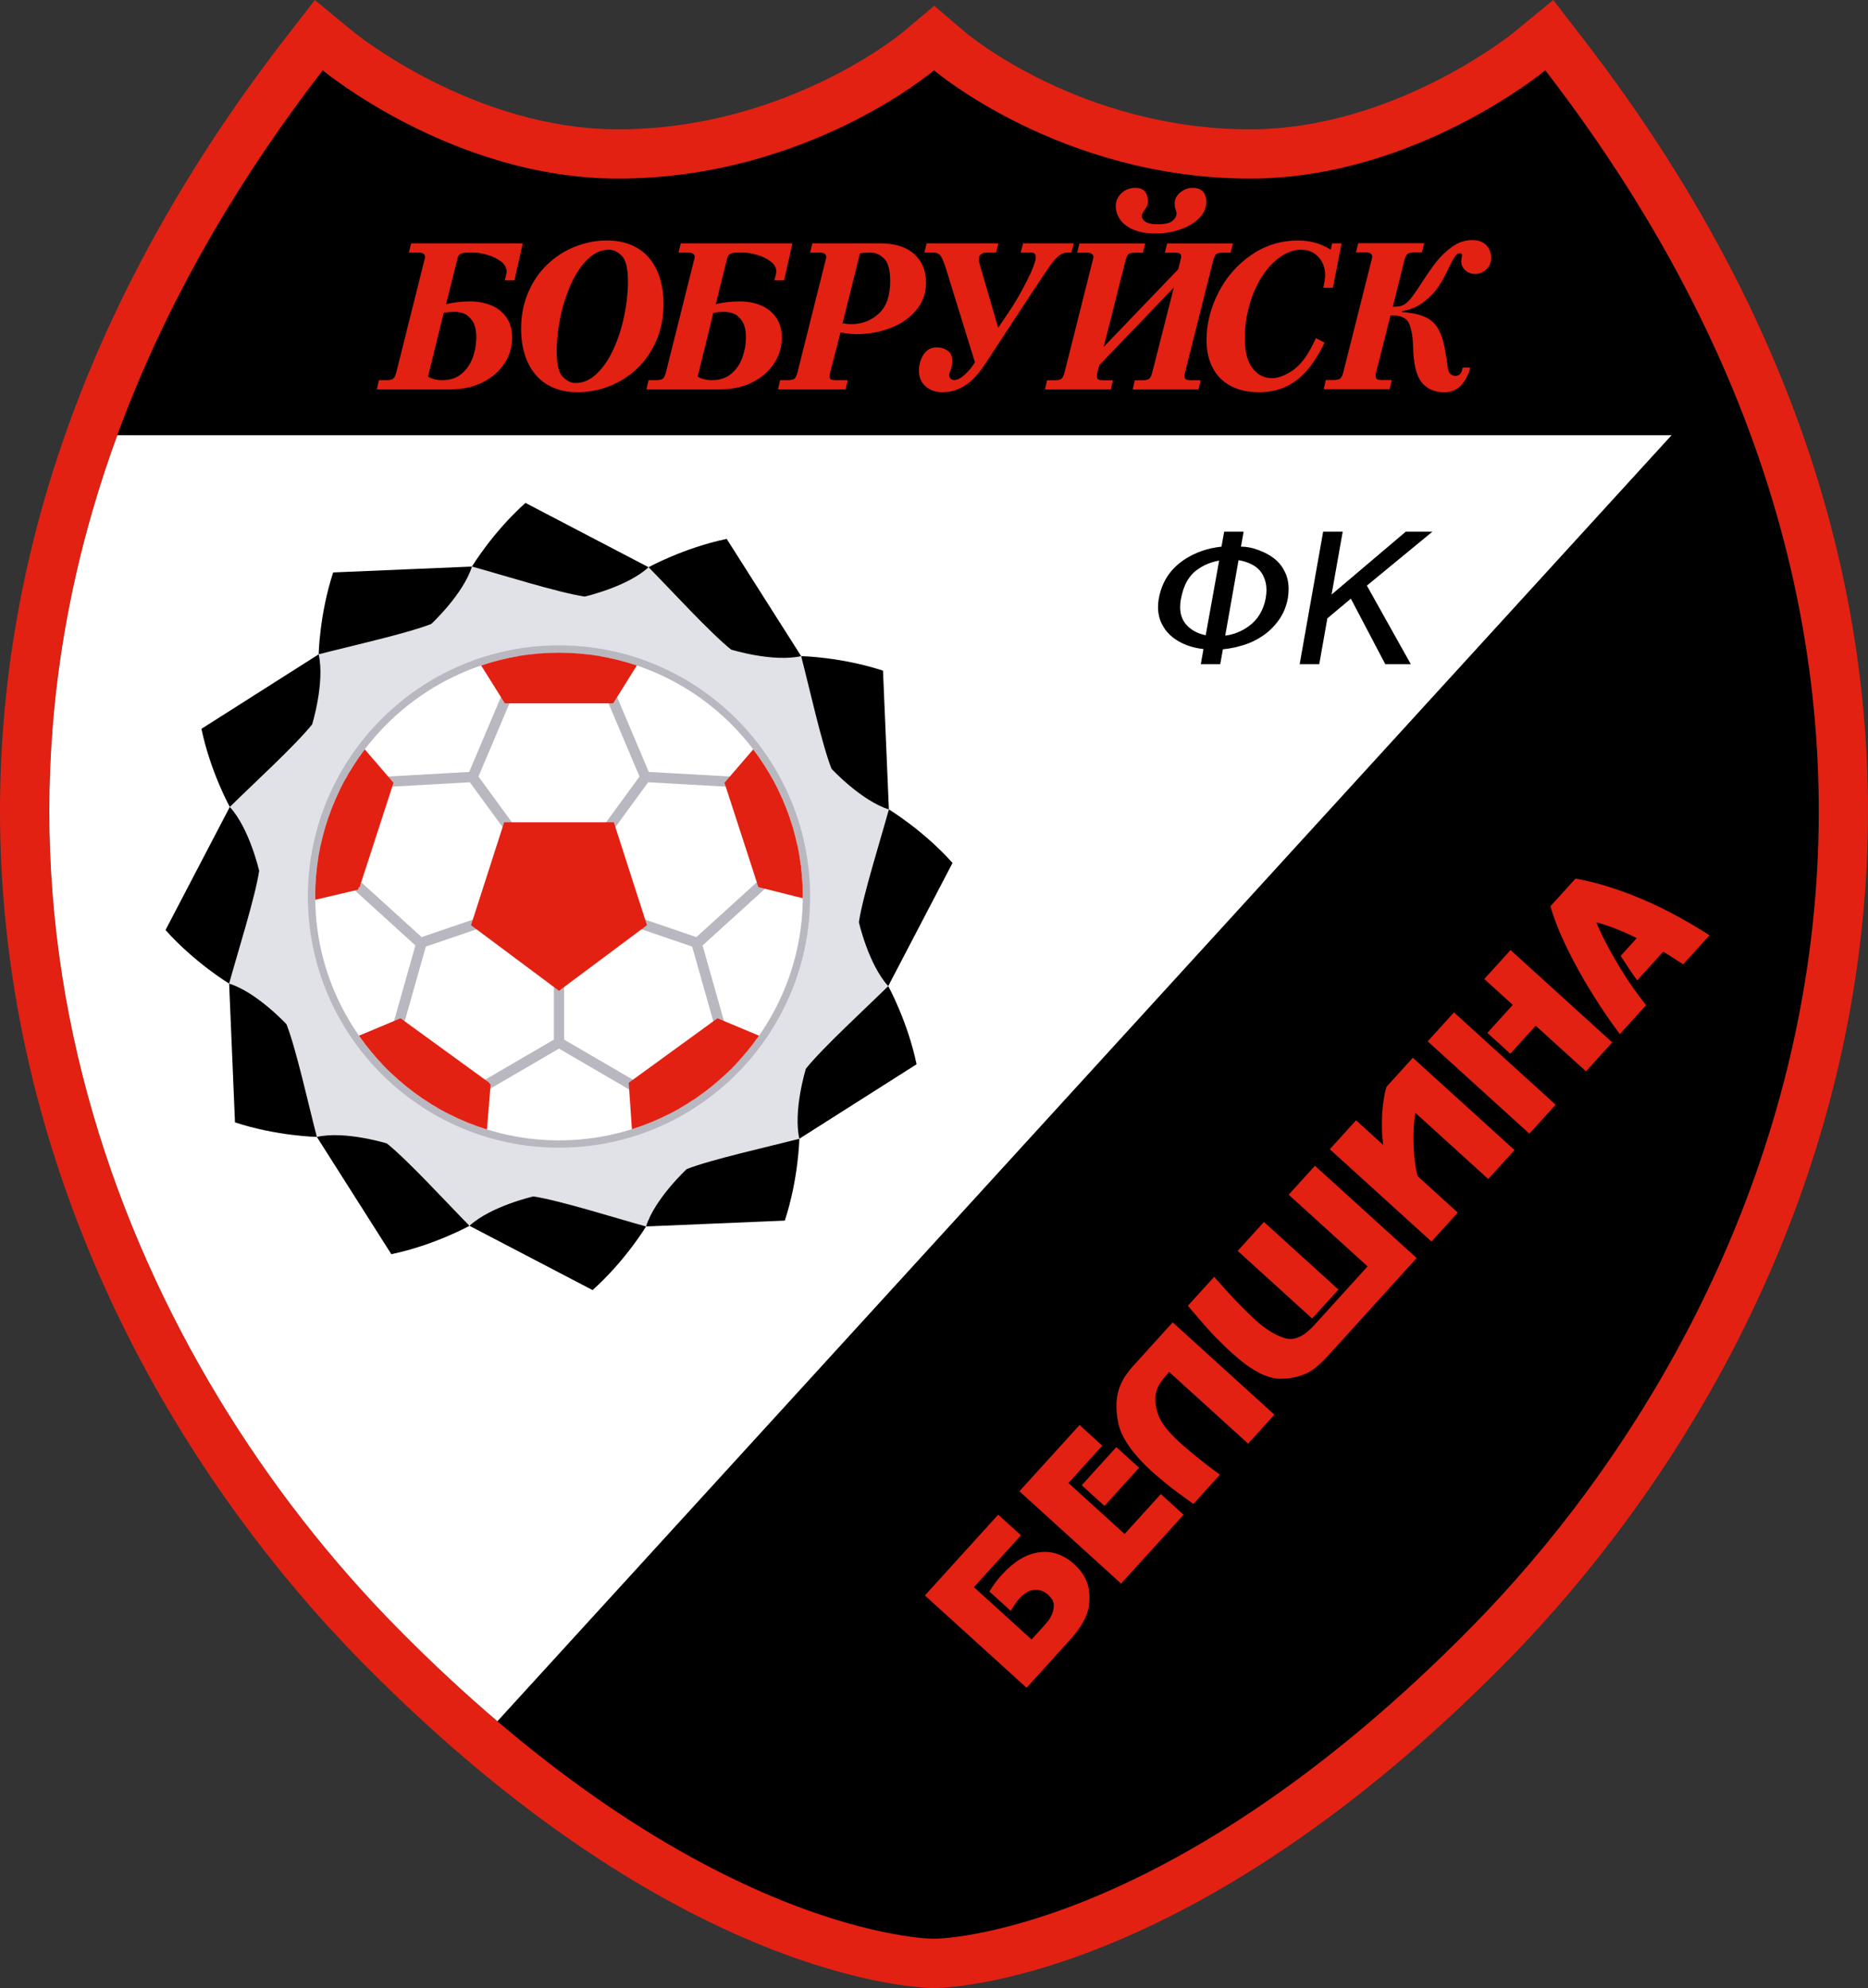 <?xml version="1.0" encoding="UTF-8"?>
<svg xmlns="http://www.w3.org/2000/svg" xmlns:xlink="http://www.w3.org/1999/xlink" width="542.8pt" height="577.55pt" viewBox="0 0 542.8 577.55" version="1.1">
<rect x="0" y="0" width="542.8" height="577.55" fill="#333333" stroke="none"/>
<g id="surface1">
<path style=" stroke:none;fill-rule:nonzero;fill:rgb(88.599%,12.9%,7.5%);fill-opacity:1;" d="M 531.195 149.77 C 518.25 102.309 494.418 55.848 460.355 11.684 L 451.34 0 L 439.914 9.395 C 439.57 9.676 405.152 37.57 363.242 37.57 C 314.117 37.57 281.012 9.816 280.684 9.539 L 271.465 1.672 L 262.152 9.508 C 261.82 9.785 228.223 37.57 179.559 37.57 C 137.648 37.57 103.227 9.676 102.887 9.395 L 91.484 0.02 L 82.445 11.684 C 48.383 55.848 24.547 102.309 11.605 149.77 C -0.109 192.73 -2.973 236.609 3.098 280.188 C 8.523 319.156 20.965 357.355 40.074 393.723 C 57.062 426.055 79.523 456.832 105.027 482.727 C 197.332 576.473 268.418 577.551 271.398 577.551 C 274.383 577.551 345.465 576.473 437.773 482.727 C 463.277 456.832 485.738 426.055 502.727 393.723 C 521.836 357.355 534.277 319.156 539.703 280.188 C 545.773 236.609 542.91 192.73 531.195 149.77 "/>
<path style=" stroke:none;fill-rule:nonzero;fill:rgb(0%,0%,0%);fill-opacity:1;" d="M 449.027 20.422 C 449.027 20.422 411.141 51.879 363.242 51.879 C 308.273 51.879 271.398 20.422 271.398 20.422 C 271.398 20.422 234.527 51.879 179.559 51.879 C 131.66 51.879 93.773 20.422 93.773 20.422 C -44.91 200.23 21.289 377.297 115.219 472.691 C 204.383 563.246 271.398 563.246 271.398 563.246 C 271.398 563.246 338.418 563.246 427.582 472.691 C 521.512 377.297 587.711 200.23 449.027 20.422 "/>
<path style=" stroke:none;fill-rule:nonzero;fill:rgb(100%,100%,100%);fill-opacity:1;" d="M 34.09 126.438 C -17.543 267.234 39.91 396.215 115.219 472.691 C 125.297 482.93 135.09 491.996 144.535 500.047 L 485.719 126.438 "/>
<path style=" stroke:none;fill-rule:nonzero;fill:rgb(88.599%,12.9%,7.5%);fill-opacity:1;" d="M 290.059 440.027 L 296.668 446.023 L 282.996 461.09 L 299.754 476.297 L 303.477 472.195 C 303.746 471.902 304.055 471.535 304.41 471.086 C 304.77 470.633 305.09 470.152 305.371 469.629 C 305.887 468.691 306.164 467.66 306.215 466.543 C 306.262 465.426 305.715 464.348 304.57 463.309 C 303.43 462.273 302.105 461.801 300.602 461.887 C 299.09 461.973 297.629 462.801 296.211 464.371 C 296.016 464.582 295.82 464.805 295.629 465.043 C 295.438 465.281 295.262 465.52 295.094 465.754 C 294.832 466.152 294.578 466.539 294.328 466.918 C 294.082 467.297 293.863 467.645 293.676 467.961 L 287.496 462.352 C 287.855 461.801 288.188 461.289 288.492 460.816 C 288.801 460.344 289.133 459.883 289.488 459.438 C 289.754 459.09 290.016 458.766 290.277 458.441 C 290.547 458.125 290.836 457.797 291.152 457.449 C 294.621 453.625 298.219 451.465 301.938 450.965 C 305.664 450.465 309.09 451.637 312.223 454.48 C 312.777 454.984 313.352 455.602 313.93 456.32 C 314.512 457.043 315.031 457.875 315.48 458.82 C 316.469 460.879 316.777 463.414 316.422 466.43 C 316.055 469.441 314.125 472.879 310.629 476.727 L 298.297 490.316 L 268.75 463.5 "/>
<path style=" stroke:none;fill-rule:nonzero;fill:rgb(88.599%,12.9%,7.5%);fill-opacity:1;" d="M 330.992 426.406 L 320.934 437.488 L 314.32 431.484 L 324.375 420.402 Z M 320.305 419.988 L 310.465 430.824 L 326.785 445.641 L 337.309 434.047 L 343.926 440.047 L 325.766 460.055 L 296.219 433.238 L 313.691 413.988 "/>
<path style=" stroke:none;fill-rule:nonzero;fill:rgb(88.599%,12.9%,7.5%);fill-opacity:1;" d="M 338.836 399.574 C 338.426 400.027 337.938 400.641 337.379 401.422 C 336.816 402.199 336.371 403.117 336.035 404.176 C 335.535 405.902 335.645 408.004 336.375 410.48 C 337.102 412.965 339.246 415.82 342.805 419.047 C 343.598 419.766 344.547 420.594 345.645 421.52 C 346.742 422.441 347.867 423.355 349.031 424.262 C 349.98 425.031 350.93 425.773 351.879 426.484 C 352.824 427.199 353.695 427.844 354.484 428.414 L 346.781 436.902 C 343.473 434.578 340.891 432.66 339.039 431.148 C 337.188 429.641 335.816 428.48 334.91 427.66 C 329.121 422.406 325.801 417.641 324.934 413.367 C 324.066 409.094 324.273 405.445 325.559 402.438 C 326.012 401.352 326.562 400.348 327.203 399.426 C 327.844 398.504 328.488 397.684 329.141 396.969 L 340.762 384.164 L 370.305 410.98 L 362.676 419.395 L 339.738 398.578 "/>
<path style=" stroke:none;fill-rule:nonzero;fill:rgb(88.599%,12.9%,7.5%);fill-opacity:1;" d="M 388.914 374.633 L 381.281 383.047 L 359.645 363.402 L 367.273 354.992 Z M 374.461 347.078 L 382.09 338.672 L 411.641 365.484 L 385.871 393.879 C 385.266 394.543 384.617 395.203 383.926 395.859 C 383.234 396.52 382.48 397.156 381.676 397.781 C 379.094 399.609 375.875 400.531 372.016 400.543 C 368.156 400.555 363.465 398.055 357.941 393.039 C 357.387 392.535 356.852 392.035 356.328 391.539 C 355.812 391.047 355.312 390.555 354.832 390.07 C 353.285 388.57 351.762 386.973 350.262 385.266 C 348.754 383.562 347.062 381.586 345.176 379.344 L 352.805 370.938 C 355.734 374.27 358.152 376.914 360.059 378.863 C 361.969 380.812 363.547 382.355 364.797 383.484 C 367.609 386.043 370.391 387.781 373.141 388.699 C 375.887 389.613 378.793 388.383 381.859 385.004 L 397.391 367.895 "/>
<path style=" stroke:none;fill-rule:nonzero;fill:rgb(88.599%,12.9%,7.5%);fill-opacity:1;" d="M 394.047 325.461 L 401.906 332.598 C 401.828 331.988 401.766 331.348 401.707 330.66 C 401.648 329.98 401.609 329.285 401.574 328.574 C 401.551 327.434 401.551 326.262 401.57 325.066 C 401.594 323.875 401.664 322.699 401.793 321.547 C 401.926 320.449 402.074 319.41 402.242 318.422 C 402.418 317.438 402.633 316.523 402.906 315.699 L 410.535 307.293 L 440.082 334.105 L 432.449 342.52 L 411.285 323.305 C 411.125 324.18 410.996 325.16 410.906 326.242 C 410.816 327.332 410.766 328.449 410.738 329.594 C 410.719 330.793 410.734 332 410.793 333.219 C 410.852 334.438 410.93 335.629 411.035 336.797 C 411.152 337.684 411.285 338.539 411.426 339.371 C 411.566 340.203 411.742 340.984 411.953 341.711 L 423.594 352.277 L 415.961 360.688 L 386.41 333.867 "/>
<path style=" stroke:none;fill-rule:nonzero;fill:rgb(88.599%,12.9%,7.5%);fill-opacity:1;" d="M 438.93 276.004 L 468.48 302.824 L 460.844 311.234 L 446.246 297.988 L 438.867 306.117 L 432.199 300.062 L 439.578 291.93 L 431.297 284.414 Z M 422.492 294.113 L 452.039 320.938 L 444.406 329.344 L 414.859 302.527 Z M 422.492 294.113 "/>
<path style=" stroke:none;fill-rule:nonzero;fill:rgb(88.599%,12.9%,7.5%);fill-opacity:1;" d="M 457.805 255.246 C 460.52 255.727 463.203 256.355 465.855 257.141 C 468.508 257.926 471.09 258.805 473.598 259.773 C 478.148 261.535 482.402 263.477 486.352 265.609 C 490.297 267.738 493.77 269.773 496.754 271.711 L 489.121 280.117 C 488.938 279.996 488.773 279.898 488.629 279.816 C 488.488 279.734 488.348 279.66 488.219 279.586 C 488.191 279.562 488.164 279.539 488.141 279.516 C 487.953 279.395 487.734 279.262 487.484 279.105 C 487.238 278.953 486.93 278.758 486.559 278.52 C 486.242 278.328 485.977 278.156 485.746 278 C 485.523 277.848 485.309 277.699 485.098 277.555 C 485.023 277.531 484.953 277.496 484.898 277.449 C 484.848 277.398 484.785 277.367 484.703 277.34 C 484.496 277.199 484.277 277.062 484.055 276.934 C 483.828 276.801 483.578 276.656 483.285 276.492 L 475.734 284.812 C 474.867 283.637 474.039 282.449 473.258 281.258 C 472.473 280.062 471.699 278.875 470.93 277.695 L 475.59 272.555 C 474.68 272.066 473.754 271.617 472.82 271.203 C 471.887 270.793 470.98 270.406 470.098 270.039 C 468.57 269.426 467.227 268.945 466.066 268.598 C 464.91 268.246 464.16 268.016 463.828 267.902 C 464.801 270.246 465.922 272.59 467.176 274.941 C 468.438 277.289 469.754 279.578 471.133 281.801 C 472.27 283.652 473.445 285.434 474.66 287.145 C 475.879 288.855 477.094 290.48 478.316 292.023 L 470.688 300.43 C 469.297 298.598 467.91 296.637 466.5 294.559 C 465.09 292.484 463.715 290.352 462.363 288.156 C 459.691 283.844 457.289 279.484 455.16 275.082 C 453.035 270.68 451.492 266.738 450.535 263.258 "/>
<path style=" stroke:none;fill-rule:nonzero;fill:rgb(88.599%,12.9%,7.5%);fill-opacity:1;" d="M 118.809 73.371 L 121.582 73.371 C 122.871 73.371 123.516 73.812 123.516 74.695 C 123.516 74.812 123.438 75.156 123.277 75.723 L 115.18 108.094 C 114.969 108.93 114.703 109.527 114.383 109.895 C 114.055 110.262 113.352 110.445 112.27 110.445 L 110.102 110.445 L 109.496 113.113 L 131.09 113.113 C 134.406 113.113 137.422 112.453 140.137 111.121 C 142.848 109.793 144.973 107.977 146.512 105.68 C 148.043 103.375 148.816 100.852 148.816 98.102 C 148.816 95.789 148.266 93.84 147.172 92.25 C 146.078 90.664 144.609 89.488 142.762 88.719 C 140.91 87.953 138.855 87.566 136.586 87.566 C 134.18 87.566 131.863 87.832 129.625 88.359 L 133.008 74.812 C 133.262 73.852 134.191 73.371 135.797 73.371 L 137.672 73.371 C 138.707 73.371 139.984 73.586 141.512 74.012 C 143.039 74.438 144.371 75.074 145.516 75.914 C 146.656 76.758 147.227 77.758 147.227 78.91 C 147.227 79.117 147.188 79.379 147.109 79.691 L 146.672 81.438 L 149.492 81.438 L 151.895 70.699 L 119.477 70.699 Z M 132.102 90.578 C 132.902 90.578 133.766 90.738 134.688 91.051 C 135.609 91.363 136.457 92.074 137.23 93.188 C 138.012 94.301 138.398 95.898 138.398 97.984 C 138.398 99.992 138.059 101.953 137.371 103.859 C 136.688 105.773 135.609 107.348 134.129 108.586 C 132.652 109.824 130.793 110.445 128.559 110.445 C 126.906 110.445 125.512 110.102 124.371 109.414 L 128.926 90.887 C 129.891 90.684 130.949 90.578 132.102 90.578 "/>
<path style=" stroke:none;fill-rule:nonzero;fill:rgb(88.599%,12.9%,7.5%);fill-opacity:1;" d="M 177.152 112.16 C 180.148 110.969 182.82 109.254 185.168 107.02 C 187.516 104.781 189.375 102.059 190.75 98.855 C 192.121 95.656 192.812 92.113 192.812 88.227 C 192.812 85.684 192.488 83.312 191.844 81.102 C 191.199 78.895 190.207 76.945 188.871 75.254 C 187.531 73.566 185.816 72.242 183.719 71.297 C 181.621 70.344 179.176 69.867 176.371 69.867 C 173.172 69.867 170.07 70.465 167.082 71.656 C 164.086 72.848 161.414 74.57 159.055 76.816 C 156.695 79.062 154.836 81.789 153.465 84.996 C 152.102 88.207 151.418 91.742 151.418 95.605 C 151.418 98.148 151.742 100.52 152.391 102.723 C 153.039 104.926 154.039 106.879 155.391 108.57 C 156.742 110.266 158.469 111.586 160.57 112.531 C 162.672 113.477 165.098 113.949 167.855 113.949 C 171.055 113.949 174.152 113.352 177.152 112.16 M 180.664 74.301 C 181.863 75.477 182.465 77.957 182.465 81.746 C 182.465 84.965 182.098 88.328 181.363 91.836 C 180.633 95.344 179.586 98.562 178.234 101.5 C 176.883 104.438 175.266 106.801 173.375 108.594 C 171.488 110.383 169.445 111.277 167.246 111.277 C 165.984 111.277 164.758 110.691 163.559 109.512 C 162.359 108.332 161.762 105.855 161.762 102.086 C 161.762 98.855 162.129 95.496 162.859 92.004 C 163.594 88.516 164.641 85.293 165.996 82.34 C 167.355 79.391 168.969 77.016 170.852 75.227 C 172.727 73.438 174.77 72.539 176.98 72.539 C 178.242 72.539 179.465 73.129 180.664 74.301 "/>
<path style=" stroke:none;fill-rule:nonzero;fill:rgb(88.599%,12.9%,7.5%);fill-opacity:1;" d="M 197.16 73.371 L 199.934 73.371 C 201.223 73.371 201.867 73.812 201.867 74.695 C 201.867 74.812 201.789 75.156 201.629 75.723 L 193.527 108.094 C 193.32 108.93 193.055 109.527 192.73 109.895 C 192.406 110.262 191.703 110.445 190.621 110.445 L 188.453 110.445 L 187.848 113.113 L 209.441 113.113 C 212.758 113.113 215.773 112.453 218.488 111.121 C 221.203 109.793 223.324 107.977 224.859 105.68 C 226.395 103.375 227.164 100.852 227.164 98.102 C 227.164 95.789 226.617 93.84 225.523 92.25 C 224.43 90.664 222.957 89.488 221.109 88.719 C 219.262 87.953 217.207 87.566 214.938 87.566 C 212.535 87.566 210.215 87.832 207.977 88.359 L 211.359 74.812 C 211.613 73.852 212.547 73.371 214.148 73.371 L 216.023 73.371 C 217.055 73.371 218.34 73.586 219.863 74.012 C 221.391 74.438 222.723 75.074 223.867 75.914 C 225.008 76.758 225.578 77.758 225.578 78.91 C 225.578 79.117 225.539 79.379 225.461 79.691 L 225.023 81.438 L 227.848 81.438 L 230.246 70.699 L 197.828 70.699 Z M 210.453 90.578 C 211.254 90.578 212.113 90.738 213.035 91.051 C 213.961 91.363 214.809 92.074 215.586 93.188 C 216.359 94.301 216.75 95.898 216.75 97.984 C 216.75 99.992 216.406 101.953 215.723 103.859 C 215.039 105.773 213.961 107.348 212.48 108.586 C 211.004 109.824 209.145 110.445 206.91 110.445 C 205.262 110.445 203.863 110.102 202.723 109.414 L 207.273 90.887 C 208.242 90.684 209.301 90.578 210.453 90.578 "/>
<path style=" stroke:none;fill-rule:nonzero;fill:rgb(88.599%,12.9%,7.5%);fill-opacity:1;" d="M 235.391 73.371 L 238.164 73.371 C 239.453 73.371 240.098 73.812 240.098 74.695 C 240.098 74.812 240.02 75.156 239.863 75.723 L 231.758 108.094 C 231.551 108.93 231.285 109.527 230.961 109.895 C 230.637 110.262 229.934 110.445 228.848 110.445 L 226.68 110.445 L 226.074 113.113 L 245.723 113.113 L 246.328 110.445 L 242.945 110.445 C 242.27 110.445 241.785 110.383 241.5 110.258 C 241.215 110.133 241.07 109.816 241.07 109.309 C 241.07 108.992 241.133 108.594 241.25 108.121 L 244.227 96.586 C 246.172 96.918 247.688 97.082 248.773 97.082 C 252.355 97.082 255.695 96.48 258.797 95.273 C 261.895 94.07 264.383 92.328 266.266 90.051 C 268.141 87.773 269.09 85.145 269.09 82.156 C 269.09 78.645 267.93 75.859 265.629 73.797 C 263.32 71.734 260.051 70.699 255.812 70.699 L 236.059 70.699 Z M 253.07 73.371 C 254.422 73.371 255.691 73.949 256.883 75.109 C 258.074 76.266 258.672 78.461 258.672 81.691 C 258.672 85.961 257.555 89.109 255.324 91.133 C 253.094 93.16 250.438 94.172 247.352 94.172 C 246.703 94.172 245.863 94.094 244.82 93.934 L 249.879 73.609 C 250.621 73.453 251.688 73.371 253.07 73.371 "/>
<path style=" stroke:none;fill-rule:nonzero;fill:rgb(88.599%,12.9%,7.5%);fill-opacity:1;" d="M 269.262 70.699 L 290.105 70.699 L 289.438 73.371 L 286.395 73.371 C 285.883 73.371 285.422 73.547 285.008 73.902 C 284.598 74.254 284.395 74.734 284.395 75.348 C 284.395 75.516 284.434 75.797 284.512 76.184 L 290.047 95.23 L 293.699 89.793 C 295.211 87.547 296.801 84.762 298.473 81.43 C 300.145 78.102 300.98 75.832 300.98 74.629 C 300.98 73.793 300.492 73.371 299.523 73.371 L 296.605 73.371 L 297.27 70.699 L 311.988 70.699 L 311.32 73.371 L 310.16 73.371 C 309.246 73.371 308.371 73.723 307.555 74.422 C 306.73 75.117 305.922 76.039 305.121 77.188 C 304.316 78.328 302.695 80.742 300.254 84.414 L 286.215 105.797 C 285.059 107.574 283.855 109.066 282.598 110.266 C 281.344 111.465 279.992 112.379 278.539 113.008 C 277.094 113.637 275.535 113.949 273.879 113.949 C 271.867 113.949 270.223 113.379 268.941 112.238 C 267.664 111.098 267.023 109.609 267.023 107.773 C 267.023 105.965 267.473 104.367 268.379 102.984 C 269.281 101.605 270.551 100.914 272.184 100.914 C 273.352 100.914 274.395 101.219 275.305 101.824 C 276.223 102.434 276.684 103.395 276.684 104.711 C 276.684 105.758 276.555 106.594 276.309 107.223 C 275.98 108.07 275.82 108.664 275.82 109 C 275.82 109.34 275.941 109.66 276.184 109.961 C 276.426 110.258 276.793 110.406 277.285 110.406 C 278.129 110.406 279.094 109.934 280.191 108.98 C 281.289 108.027 282.328 106.789 283.297 105.266 L 275.031 78.543 C 274.387 76.469 273.84 75.086 273.383 74.402 C 272.93 73.715 272.199 73.371 271.203 73.371 L 268.594 73.371 "/>
<path style=" stroke:none;fill-rule:nonzero;fill:rgb(88.599%,12.9%,7.5%);fill-opacity:1;" d="M 313.664 70.727 L 332.785 70.727 L 332.113 73.398 L 329.934 73.398 C 328.828 73.398 328.117 73.586 327.805 73.949 C 327.484 74.32 327.223 74.922 327.016 75.754 L 320.703 100.789 L 342.367 78.223 L 342.977 75.754 C 343.145 75.145 343.227 74.801 343.227 74.723 C 343.227 74.129 343.07 73.758 342.754 73.613 C 342.438 73.473 341.949 73.398 341.285 73.398 L 338.488 73.398 L 339.152 70.727 L 358.27 70.727 L 357.602 73.398 L 355.426 73.398 C 354.32 73.398 353.617 73.578 353.312 73.93 C 353.012 74.281 352.742 74.891 352.504 75.754 L 344.367 108.121 C 344.254 108.547 344.191 108.906 344.191 109.211 C 344.191 109.758 344.352 110.105 344.676 110.254 C 344.992 110.398 345.461 110.473 346.074 110.473 L 348.875 110.473 L 348.266 113.145 L 329.137 113.145 L 329.742 110.473 L 331.938 110.473 C 333.023 110.473 333.727 110.293 334.051 109.93 C 334.367 109.566 334.633 108.965 334.844 108.121 L 341.098 83.508 L 319.434 106.078 L 318.887 108.121 C 318.766 108.543 318.707 108.906 318.707 109.211 C 318.707 109.77 318.859 110.121 319.18 110.258 C 319.492 110.402 319.965 110.473 320.59 110.473 L 323.371 110.473 L 322.766 113.145 L 303.648 113.145 L 304.258 110.473 L 306.438 110.473 C 307.523 110.473 308.227 110.289 308.555 109.922 C 308.879 109.555 309.145 108.953 309.355 108.121 L 317.492 75.754 C 317.648 75.184 317.727 74.84 317.727 74.723 C 317.727 73.844 317.082 73.398 315.785 73.398 L 313 73.398 "/>
<path style=" stroke:none;fill-rule:nonzero;fill:rgb(88.599%,12.9%,7.5%);fill-opacity:1;" d="M 384.527 83.578 L 384.883 81.777 C 385 81.125 385.059 80.504 385.059 79.918 C 385.059 77.82 384.402 76.066 383.098 74.652 C 381.789 73.242 380.137 72.539 378.133 72.539 C 376.086 72.539 374.07 73.219 372.098 74.574 C 370.125 75.934 368.352 77.812 366.781 80.219 C 365.215 82.625 363.977 85.402 363.07 88.547 C 362.164 91.688 361.719 94.934 361.719 98.281 C 361.719 102.117 362.453 105.004 363.926 106.941 C 365.398 108.883 367.293 109.852 369.605 109.852 C 371.535 109.852 373.656 109.027 375.941 107.383 C 378.238 105.738 380.383 102.684 382.375 98.223 L 384.883 99.539 C 383.238 102.961 381.461 105.734 379.547 107.855 C 377.629 109.98 375.543 111.527 373.293 112.496 C 371.043 113.465 368.586 113.949 365.922 113.949 C 362.574 113.949 359.754 113.309 357.449 112.027 C 355.145 110.75 353.426 108.969 352.293 106.691 C 351.156 104.414 350.586 101.789 350.586 98.812 C 350.586 94.18 351.715 89.621 353.977 85.129 C 356.238 80.641 359.41 76.977 363.496 74.133 C 367.582 71.285 372.176 69.867 377.277 69.867 C 380.707 69.867 383.848 70.758 386.699 72.539 L 387.07 70.699 L 389.84 70.699 L 387.301 83.578 "/>
<path style=" stroke:none;fill-rule:nonzero;fill:rgb(88.599%,12.9%,7.5%);fill-opacity:1;" d="M 394.684 70.652 L 413.836 70.652 L 413.172 73.324 L 410.984 73.324 C 410.145 73.324 409.508 73.457 409.086 73.715 C 408.66 73.977 408.32 74.629 408.062 75.676 L 404.719 89.094 L 405.328 89.094 C 406.246 89.094 407.027 88.949 407.676 88.664 C 408.32 88.375 409.023 87.777 409.797 86.875 C 410.57 85.969 411.566 84.559 412.797 82.648 C 414.449 80.086 415.914 77.965 417.191 76.289 C 418.469 74.609 420.027 73.102 421.863 71.762 C 423.699 70.422 425.664 69.746 427.77 69.746 C 429.559 69.746 430.926 70.242 431.879 71.223 C 432.828 72.211 433.305 73.445 433.305 74.922 C 433.305 76.281 432.82 77.395 431.863 78.273 C 430.902 79.148 429.844 79.586 428.688 79.586 C 427.496 79.586 426.52 79.223 425.754 78.492 C 424.988 77.766 424.605 76.895 424.605 75.883 C 424.605 75.652 424.645 75.332 424.723 74.922 C 424.801 74.613 424.84 74.375 424.84 74.207 C 424.84 73.773 424.637 73.555 424.23 73.555 C 423.645 73.555 423.109 73.941 422.629 74.711 C 422.141 75.48 421.527 76.656 420.77 78.242 C 419.938 80.02 419.016 81.688 417.996 83.254 C 416.973 84.816 415.57 86.293 413.781 87.676 C 411.996 89.062 409.887 89.957 407.449 90.355 L 407.391 90.652 C 410.016 90.836 412.121 91.258 413.703 91.918 C 415.285 92.578 416.512 93.512 417.379 94.715 C 418.242 95.922 418.906 97.426 419.371 99.227 C 419.828 101.027 420.254 103.453 420.652 106.5 C 420.812 108.297 421.578 109.195 422.953 109.195 C 424.074 109.195 424.766 108.387 425.031 106.773 L 427.215 106.773 C 426.789 108.664 425.949 110.336 424.688 111.785 C 423.422 113.234 421.773 113.961 419.734 113.961 C 416.797 113.961 414.562 112.973 413.051 110.996 C 411.535 109.078 410.723 105.68 410.617 100.797 C 410.566 98.137 410.207 95.945 409.547 94.215 C 408.883 92.488 407.254 91.621 404.656 91.621 L 404.047 91.621 L 399.91 108.047 C 399.789 108.469 399.73 108.836 399.73 109.133 C 399.73 109.691 399.879 110.047 400.176 110.188 C 400.473 110.328 400.91 110.398 401.496 110.398 L 404.406 110.398 L 403.801 113.07 L 384.641 113.07 L 385.246 110.398 L 387.438 110.398 C 388.523 110.398 389.23 110.219 389.559 109.848 C 389.887 109.48 390.152 108.883 390.363 108.047 L 398.512 75.676 C 398.672 75.109 398.75 74.766 398.75 74.648 C 398.75 73.766 398.145 73.324 396.922 73.324 L 394.012 73.324 "/>
<path style=" stroke:none;fill-rule:nonzero;fill:rgb(88.599%,12.9%,7.5%);fill-opacity:1;" d="M 335.867 67.828 C 333.164 67.828 330.938 67.438 329.195 66.652 C 327.453 65.871 326.191 64.871 325.398 63.656 C 324.613 62.441 324.215 61.191 324.215 59.906 C 324.215 58.465 324.758 57.223 325.84 56.16 C 326.926 55.105 328.277 54.574 329.895 54.574 C 332.34 54.574 333.562 55.949 333.562 58.703 C 333.562 59.285 333.34 59.914 332.891 60.586 C 332.707 60.852 332.531 61.109 332.359 61.355 C 332.184 61.605 332.051 61.844 331.941 62.078 C 331.84 62.312 331.789 62.547 331.789 62.781 C 331.789 63.387 332.133 63.934 332.836 64.422 C 333.531 64.91 334.691 65.156 336.316 65.156 C 338.52 65.156 340 64.812 340.754 64.125 C 341.508 63.438 341.883 62.711 341.883 61.938 C 341.883 61.77 341.766 61.316 341.527 60.586 C 341.398 60.23 341.336 59.703 341.336 59.012 C 341.336 57.875 341.863 56.852 342.926 55.938 C 343.984 55.031 345.188 54.574 346.531 54.574 C 347.824 54.574 348.812 54.922 349.5 55.621 C 350.191 56.32 350.535 57.34 350.535 58.676 C 350.535 60.367 349.855 61.91 348.496 63.312 C 347.141 64.719 345.336 65.82 343.066 66.621 C 340.805 67.426 338.402 67.828 335.867 67.828 "/>
<path style=" stroke:none;fill-rule:nonzero;fill:rgb(0%,0%,0%);fill-opacity:1;" d="M 350.355 184.539 C 348.258 184.129 346.523 183.262 345.145 181.938 C 343.664 180.512 342.926 178.66 342.926 176.395 C 342.926 176.047 342.945 175.664 342.98 175.242 C 343.016 174.824 343.066 174.461 343.137 174.148 C 343.859 169.973 345.559 167.016 348.23 165.277 C 349.195 164.625 350.16 164.105 351.129 163.73 C 352.09 163.352 353.137 163.062 354.258 162.852 Z M 374.441 171.137 C 374.441 170.172 374.344 169.258 374.156 168.395 C 373.965 167.535 373.664 166.719 373.254 165.941 C 372.133 163.648 370.23 161.871 367.547 160.594 C 366.375 160.043 365.277 159.621 364.266 159.328 C 363.023 158.984 361.801 158.809 360.598 158.809 L 361.371 154.461 L 355.715 154.461 L 354.938 158.809 C 350.84 159.238 347.176 160.535 343.961 162.691 C 341.93 164.09 340.316 165.723 339.129 167.586 C 337.938 169.449 337.129 171.59 336.699 174.008 C 336.562 174.836 336.492 175.602 336.492 176.309 C 336.492 178.145 336.883 179.824 337.656 181.359 C 338.797 183.652 340.695 185.461 343.359 186.773 C 345.223 187.703 347.34 188.301 349.703 188.559 L 348.93 192.949 L 354.578 192.945 L 355.348 188.629 C 356.59 188.508 357.809 188.309 359.016 188.035 C 360.219 187.758 361.414 187.406 362.602 186.977 C 364.184 186.355 365.625 185.602 366.934 184.711 C 368.238 183.828 369.383 182.816 370.367 181.68 C 371.43 180.473 372.273 179.227 372.895 177.941 C 373.512 176.66 373.957 175.262 374.234 173.746 C 374.371 172.781 374.441 171.91 374.441 171.137 M 362.891 181.902 C 360.824 183.414 358.535 184.336 356.023 184.664 L 359.898 162.738 C 361.297 162.965 362.574 163.379 363.746 163.977 C 365.469 164.855 366.656 166.137 367.312 167.82 C 367.773 168.906 368.008 170.098 368.008 171.406 C 368.008 172.078 367.938 172.852 367.801 173.727 C 367.145 177.27 365.508 179.992 362.891 181.902 "/>
<path style=" stroke:none;fill-rule:nonzero;fill:rgb(0%,0%,0%);fill-opacity:1;" d="M 416.223 154.461 L 397.184 170.129 L 409.949 192.949 L 402.531 192.949 L 392.531 173.918 L 385.703 179.637 L 383.348 192.949 L 377.656 192.945 L 384.477 154.461 L 390.16 154.465 L 386.926 172.73 L 408.48 154.465 "/>
<path style=" stroke:none;fill-rule:nonzero;fill:rgb(88.199%,88.599%,90.999%);fill-opacity:1;" d="M 162.434 359.359 C 217.059 359.359 261.344 315.078 261.344 260.449 C 261.344 205.824 217.059 161.543 162.434 161.543 C 107.809 161.543 63.523 205.824 63.523 260.449 C 63.523 315.078 107.809 359.359 162.434 359.359 "/>
<path style=" stroke:none;fill-rule:nonzero;fill:rgb(72.499%,72.198%,75.299%);fill-opacity:1;" d="M 89.461 260.449 C 89.461 300.684 122.199 333.422 162.434 333.422 C 202.668 333.422 235.402 300.684 235.402 260.449 C 235.402 220.215 202.668 187.48 162.434 187.48 C 122.199 187.48 89.461 220.215 89.461 260.449 "/>
<path style=" stroke:none;fill-rule:nonzero;fill:rgb(0%,0%,0%);fill-opacity:1;" d="M 92.07 330.289 C 89.793 321.598 86.098 304.828 83.25 297.559 C 83.25 297.559 74.633 288.266 66.582 285.746 L 68.281 326.062 C 80.395 330.055 92.07 330.289 92.07 330.289 "/>
<path style=" stroke:none;fill-rule:nonzero;fill:rgb(0%,0%,0%);fill-opacity:1;" d="M 232.797 190.613 C 235.078 199.312 238.766 216.07 241.617 223.34 C 241.617 223.34 250.238 232.629 258.289 235.148 L 256.582 194.836 C 244.465 190.844 232.797 190.613 232.797 190.613 "/>
<path style=" stroke:none;fill-rule:nonzero;fill:rgb(0%,0%,0%);fill-opacity:1;" d="M 232.273 330.816 C 223.578 333.094 206.812 336.785 199.543 339.633 C 199.543 339.633 190.254 348.246 187.734 356.301 L 228.047 354.602 C 232.039 342.48 232.273 330.816 232.273 330.816 "/>
<path style=" stroke:none;fill-rule:nonzero;fill:rgb(0%,0%,0%);fill-opacity:1;" d="M 92.598 190.09 C 101.289 187.809 118.051 184.113 125.32 181.266 C 125.32 181.266 134.617 172.645 137.137 164.59 L 96.816 166.301 C 92.824 178.414 92.598 190.09 92.598 190.09 "/>
<path style=" stroke:none;fill-rule:nonzero;fill:rgb(0%,0%,0%);fill-opacity:1;" d="M 187.734 356.305 C 179.066 353.93 162.707 348.742 154.984 347.578 C 154.984 347.578 142.629 350.398 136.422 356.113 L 172.191 374.785 C 181.703 366.289 187.734 356.305 187.734 356.305 "/>
<path style=" stroke:none;fill-rule:nonzero;fill:rgb(0%,0%,0%);fill-opacity:1;" d="M 137.137 164.59 C 145.805 166.965 162.172 172.148 169.891 173.312 C 169.891 173.312 182.25 170.504 188.457 164.785 L 152.688 146.102 C 143.176 154.598 137.137 164.59 137.137 164.59 "/>
<path style=" stroke:none;fill-rule:nonzero;fill:rgb(0%,0%,0%);fill-opacity:1;" d="M 258.289 235.148 C 255.918 243.816 250.734 260.176 249.57 267.898 C 249.57 267.898 252.387 280.262 258.102 286.469 L 276.785 250.695 C 268.285 241.18 258.289 235.148 258.289 235.148 "/>
<path style=" stroke:none;fill-rule:nonzero;fill:rgb(0%,0%,0%);fill-opacity:1;" d="M 66.578 285.746 C 68.949 277.078 74.145 260.711 75.309 252.992 C 75.309 252.992 72.488 240.641 66.773 234.43 L 48.094 270.191 C 56.594 279.707 66.578 285.746 66.578 285.746 "/>
<path style=" stroke:none;fill-rule:nonzero;fill:rgb(0%,0%,0%);fill-opacity:1;" d="M 136.422 356.113 C 130.102 349.723 118.52 337.059 112.418 332.191 C 112.418 332.191 100.305 328.441 92.07 330.289 L 113.711 364.355 C 126.195 361.758 136.422 356.113 136.422 356.113 "/>
<path style=" stroke:none;fill-rule:nonzero;fill:rgb(0%,0%,0%);fill-opacity:1;" d="M 188.457 164.785 C 194.777 171.176 206.355 183.855 212.457 188.723 C 212.457 188.723 224.566 192.461 232.797 190.613 L 211.164 156.559 C 198.68 159.16 188.457 164.785 188.457 164.785 "/>
<path style=" stroke:none;fill-rule:nonzero;fill:rgb(0%,0%,0%);fill-opacity:1;" d="M 258.102 286.469 C 251.715 292.789 239.039 304.375 234.172 310.477 C 234.172 310.477 230.43 322.586 232.273 330.816 L 266.336 309.184 C 263.734 296.695 258.102 286.469 258.102 286.469 "/>
<path style=" stroke:none;fill-rule:nonzero;fill:rgb(0%,0%,0%);fill-opacity:1;" d="M 66.777 234.434 C 73.164 228.109 85.836 216.539 90.707 210.438 C 90.707 210.438 94.441 198.32 92.598 190.09 L 58.535 211.73 C 61.141 224.219 66.777 234.434 66.777 234.434 "/>
<path style=" stroke:none;fill-rule:nonzero;fill:rgb(100%,100%,100%);fill-opacity:1;" d="M 160.035 259.445 L 136.523 227.258 C 132.5 227.484 114.203 228.516 98.781 229.387 C 96.285 234.48 94.391 239.914 93.168 245.598 C 104.934 256.277 119.09 269.129 122.512 272.238 "/>
<path style=" stroke:none;fill-rule:nonzero;fill:rgb(100%,100%,100%);fill-opacity:1;" d="M 92.52 249.07 C 91.914 252.777 91.59 256.574 91.59 260.449 C 91.59 279.262 98.977 296.371 110.98 309.066 L 120.707 274.66 "/>
<path style=" stroke:none;fill-rule:nonzero;fill:rgb(100%,100%,100%);fill-opacity:1;" d="M 162.434 257.629 L 185.828 225.594 C 184.078 221.465 176.82 204.336 170.801 190.121 C 168.055 189.797 165.266 189.609 162.434 189.609 C 159.602 189.609 156.812 189.797 154.066 190.121 C 148.043 204.336 140.785 221.465 139.035 225.594 "/>
<path style=" stroke:none;fill-rule:nonzero;fill:rgb(100%,100%,100%);fill-opacity:1;" d="M 150.586 190.617 C 128.969 194.273 110.652 207.746 100.402 226.281 L 136.336 224.254 "/>
<path style=" stroke:none;fill-rule:nonzero;fill:rgb(100%,100%,100%);fill-opacity:1;" d="M 164.832 259.445 L 202.352 272.238 C 205.773 269.129 219.934 256.277 231.695 245.598 C 230.477 239.914 228.578 234.48 226.086 229.387 C 210.66 228.516 192.367 227.484 188.34 227.258 "/>
<path style=" stroke:none;fill-rule:nonzero;fill:rgb(100%,100%,100%);fill-opacity:1;" d="M 224.465 226.281 C 214.215 207.746 195.895 194.277 174.277 190.617 L 188.527 224.254 "/>
<path style=" stroke:none;fill-rule:nonzero;fill:rgb(100%,100%,100%);fill-opacity:1;" d="M 232.348 249.07 L 204.156 274.66 L 213.887 309.066 C 225.891 296.371 233.273 279.262 233.273 260.449 C 233.273 256.574 232.949 252.777 232.348 249.07 "/>
<path style=" stroke:none;fill-rule:nonzero;fill:rgb(100%,100%,100%);fill-opacity:1;" d="M 160.949 262.309 L 123.738 274.996 C 122.656 278.816 117.66 296.512 113.414 311.523 C 117.516 315.461 122.09 318.906 127.039 321.777 C 140.871 313.715 157.301 304.145 160.949 302.02 "/>
<path style=" stroke:none;fill-rule:nonzero;fill:rgb(100%,100%,100%);fill-opacity:1;" d="M 163.914 262.309 L 163.914 302.02 C 167.562 304.145 183.992 313.715 197.828 321.773 C 202.777 318.906 207.348 315.461 211.449 311.52 C 207.207 296.512 202.207 278.816 201.129 274.996 "/>
<path style=" stroke:none;fill-rule:nonzero;fill:rgb(100%,100%,100%);fill-opacity:1;" d="M 130.121 323.461 C 139.816 328.453 150.797 331.293 162.434 331.293 C 174.07 331.293 185.051 328.453 194.746 323.461 L 162.434 304.633 "/>
<path style=" stroke:none;fill-rule:nonzero;fill:rgb(88.599%,12.9%,7.5%);fill-opacity:1;" d="M 104.23 257.785 L 104.496 257.719 L 114.344 227.406 L 105.992 217.699 C 96.965 229.594 91.59 244.402 91.59 260.449 C 91.59 260.77 91.609 261.078 91.617 261.398 L 104.008 258.469 "/>
<path style=" stroke:none;fill-rule:nonzero;fill:rgb(88.599%,12.9%,7.5%);fill-opacity:1;" d="M 220.371 257.719 L 233.262 260.945 C 233.262 260.781 233.273 260.617 233.273 260.449 C 233.273 244.402 227.902 229.59 218.871 217.699 L 210.52 227.406 "/>
<path style=" stroke:none;fill-rule:nonzero;fill:rgb(88.599%,12.9%,7.5%);fill-opacity:1;" d="M 182.691 314.562 L 183.621 328.051 C 198.738 323.305 211.672 313.605 220.555 300.879 L 208.477 295.824 "/>
<path style=" stroke:none;fill-rule:nonzero;fill:rgb(88.599%,12.9%,7.5%);fill-opacity:1;" d="M 142.164 314.734 L 142.176 314.559 L 116.391 295.824 L 104.312 300.883 C 113.238 313.676 126.27 323.41 141.492 328.129 L 142.57 315.027 "/>
<path style=" stroke:none;fill-rule:nonzero;fill:rgb(88.599%,12.9%,7.5%);fill-opacity:1;" d="M 162.434 238.891 L 146.492 238.891 L 136.867 268.785 L 162.434 287.848 L 187.996 268.785 L 178.371 238.891 "/>
<path style=" stroke:none;fill-rule:nonzero;fill:rgb(88.599%,12.9%,7.5%);fill-opacity:1;" d="M 162.434 204.32 L 178.176 204.32 L 185.051 193.332 C 177.941 190.934 170.34 189.609 162.434 189.609 C 154.523 189.609 146.922 190.934 139.812 193.332 L 146.691 204.32 "/>
</g>
</svg>
